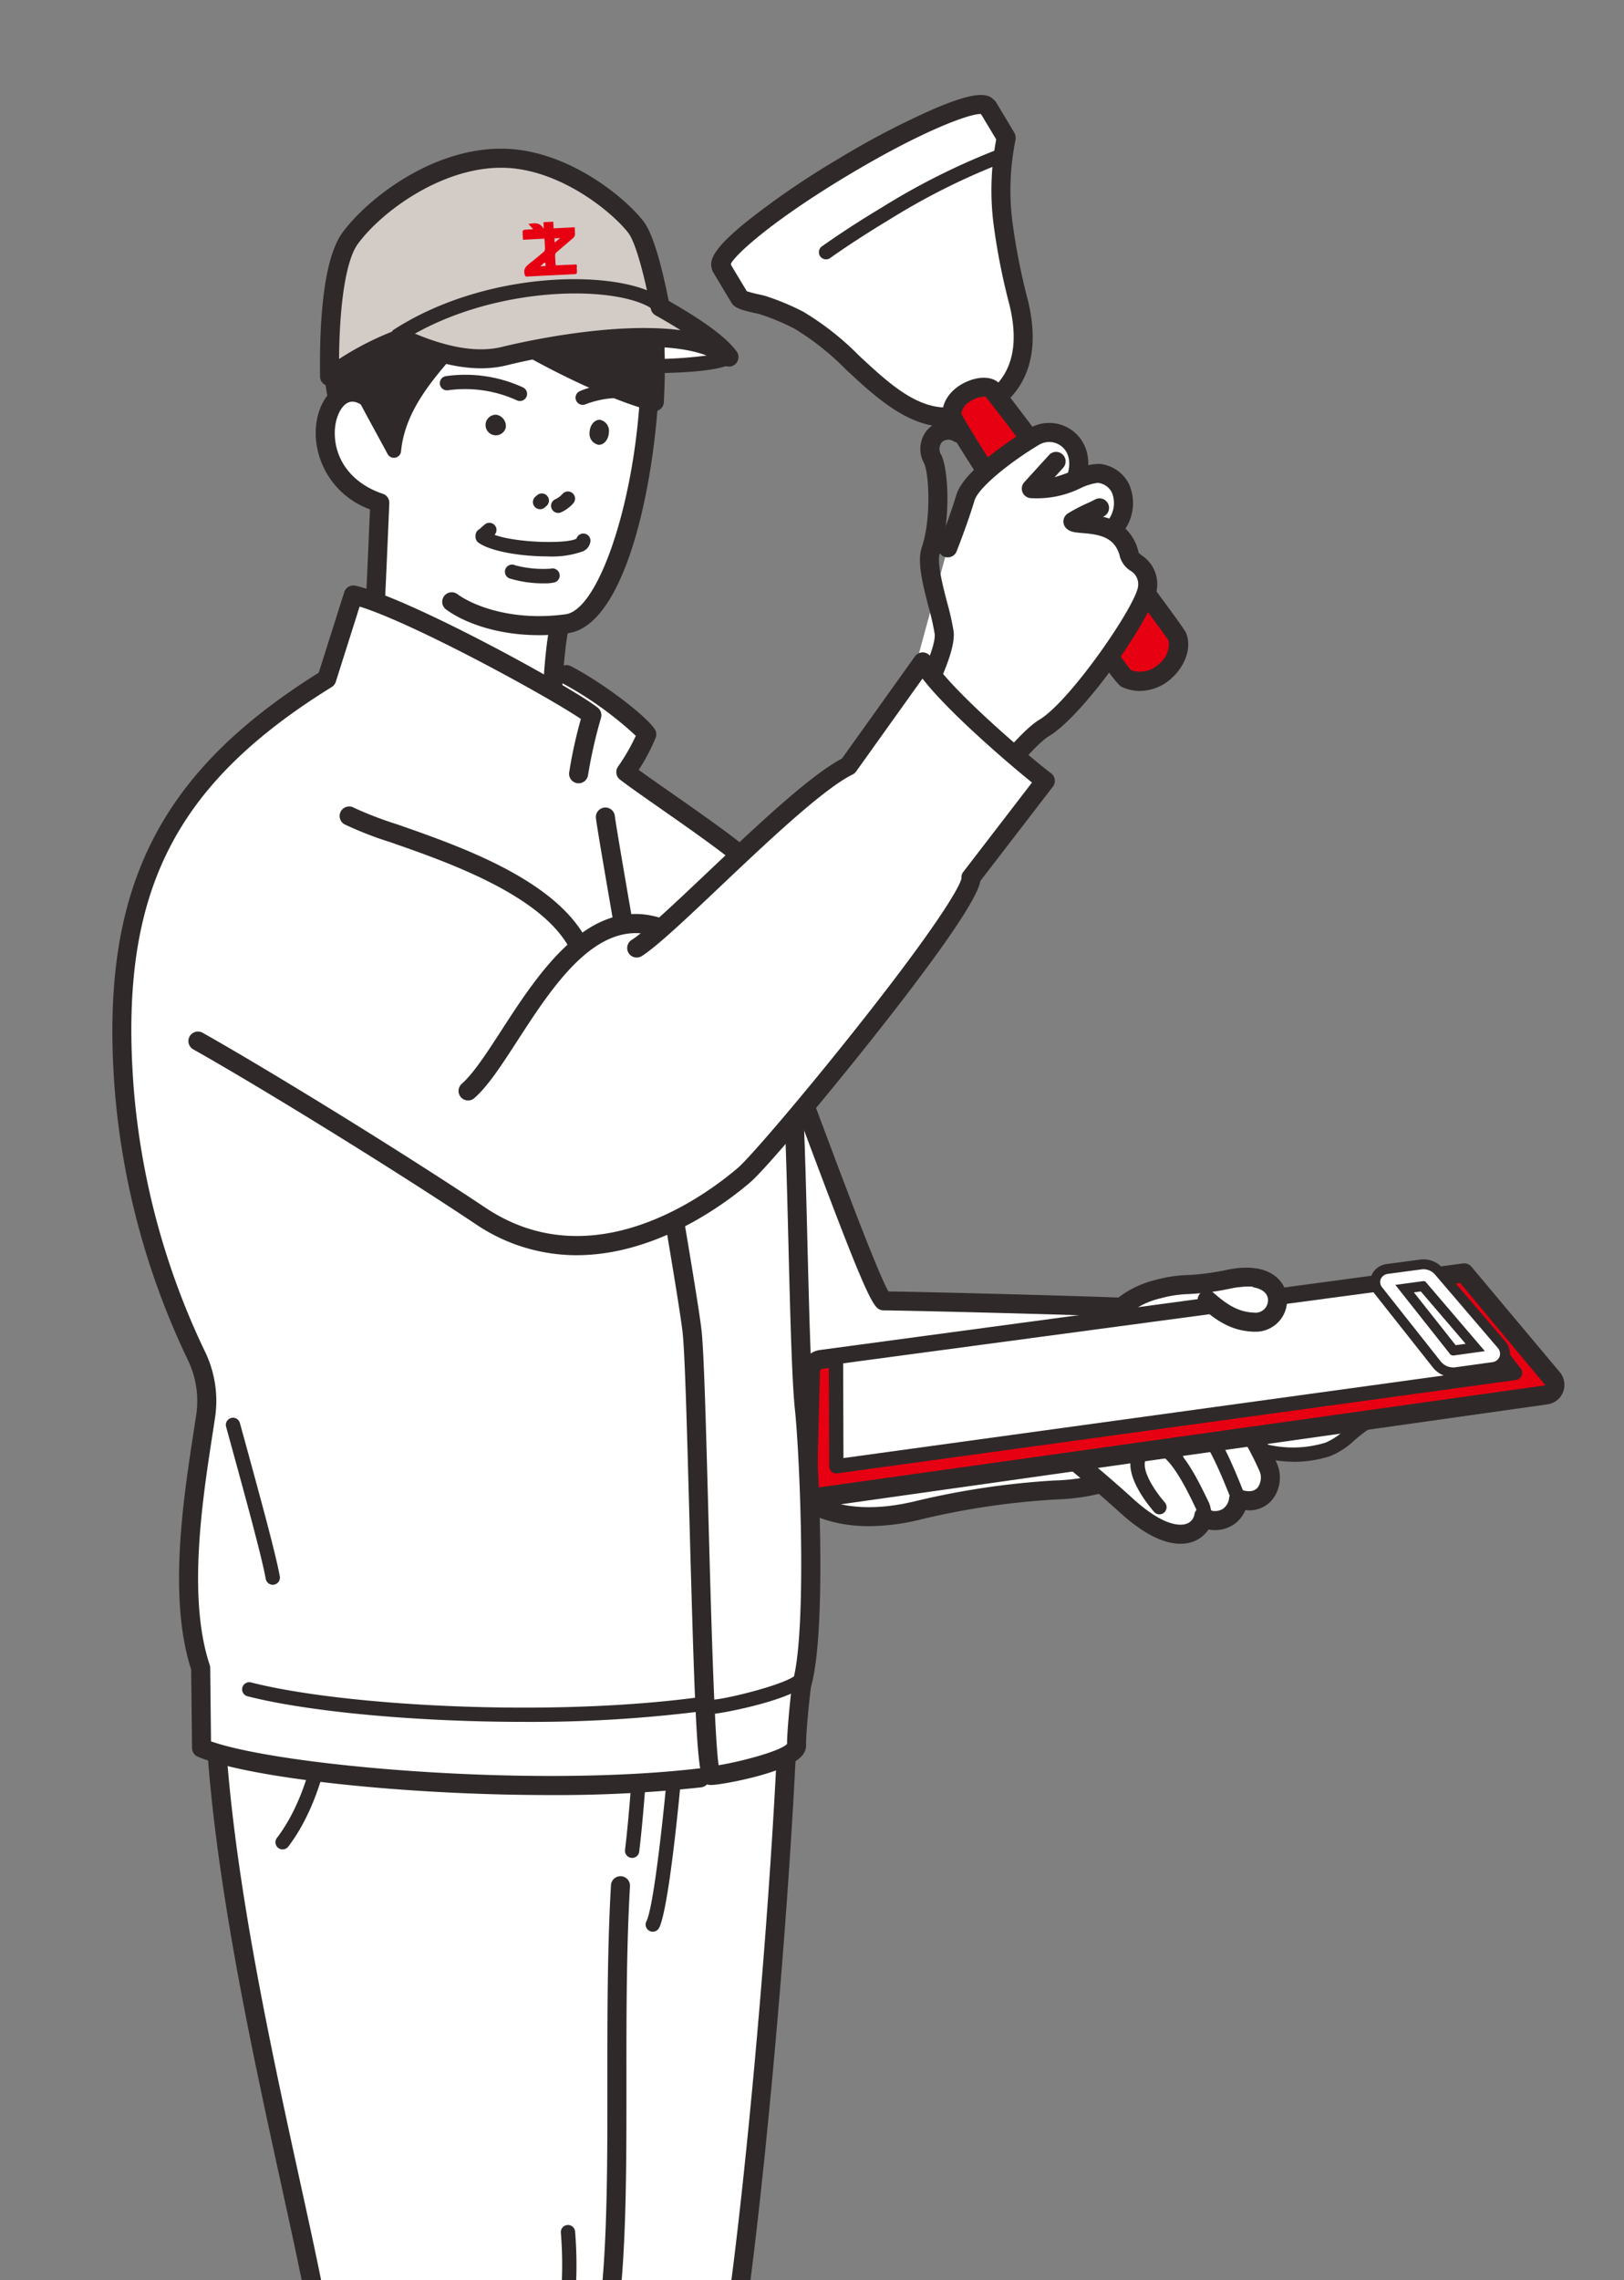 <svg xmlns="http://www.w3.org/2000/svg" xmlns:xlink="http://www.w3.org/1999/xlink" width="218" height="306" viewBox="0 0 218 306">
  <rect x="0" y="0" width="218" height="306" fill="#808080" stroke="none"/>
  <defs>
    <clipPath id="clip-path">
      <rect id="長方形_21076" data-name="長方形 21076" width="218" height="306" transform="translate(536 4560)" fill="#fff" stroke="#707070" stroke-width="1"/>
    </clipPath>
    <clipPath id="clip-path-2">
      <rect id="長方形_21251" data-name="長方形 21251" width="194.916" height="449.346" fill="none"/>
    </clipPath>
  </defs>
  <g id="img_category01" transform="translate(-536 -4560)" clip-path="url(#clip-path)">
    <g id="グループ_87170" data-name="グループ 87170" transform="translate(551.084 4572.75)">
      <g id="グループ_87170-2" data-name="グループ 87170" clip-path="url(#clip-path-2)">
        <path id="パス_122225" data-name="パス 122225" d="M72.459,159.3c5.069,10.918,10.918,19.887,26.126,16.377s19.887-2.328,24.176-3.5c13.54-1.949,15.29-23.169,11.036-23.477-4.684-.444-36.622-1.21-39.522-1.21-1.561-1.111-11.95-30.505-14.03-35.185" transform="translate(9.252 14.34)" fill="#fff"/>
        <path id="パス_122226" data-name="パス 122226" d="M133.063,150.128c-.041,0-.081,0-.123-.006-4.716-.448-36.767-1.206-39.4-1.206a1.276,1.276,0,0,1-.741-.237c-1.074-.762-3.038-5.5-10.006-24.114-2.008-5.363-3.742-10-4.451-11.591a1.278,1.278,0,1,1,2.337-1.039c.741,1.667,2.487,6.332,4.508,11.734,2.87,7.665,7.561,20.2,9,22.7,5.275.072,34.486.783,39,1.21a1.279,1.279,0,0,1-.118,2.552m-38.657-3.421h0" transform="translate(9.989 14.195)" fill="#2f2a29"/>
        <path id="パス_122227" data-name="パス 122227" d="M75.109,31.667c-1.321,1.421-12.8,1.247-12.8,1.247l-2.312-5.929s13.652.818,15.117,4.682" transform="translate(7.66 3.446)" fill="#fff"/>
        <path id="パス_122228" data-name="パス 122228" d="M64.138,34c-.653,0-1.244-.006-1.74-.014a.959.959,0,0,1-.878-.61l-2.312-5.929a.959.959,0,0,1,.118-.913.919.919,0,0,1,.832-.392c2.383.142,14.353,1.069,15.956,5.3a.955.955,0,0,1-.193.991C74.668,33.777,68.2,34,64.138,34m-1.067-1.924A57.715,57.715,0,0,0,73.793,31.4c-1.851-1.671-7.6-2.811-12.246-3.234Z" transform="translate(7.552 3.337)" fill="#2f2a29"/>
        <path id="パス_122229" data-name="パス 122229" d="M29.328,48.282c-6.149-14.314-3.955-30.955,8.367-36.39C47.53,4.732,74.18,10.9,69.221,38.93S57.184,67.8,52.3,66.957c-9.25-1.591-16.056-2.582-22.969-18.674" transform="translate(3.322 1.169)" fill="#2f2a29"/>
        <path id="パス_122230" data-name="パス 122230" d="M54.344,68.2a12.307,12.307,0,0,1-2.088-.193l-.325-.055c-9.121-1.566-16.326-2.8-23.361-19.185-7.89-18.365-1.381-33.056,8.768-37.6,5.7-4.075,15.8-3.735,23.048.793,4.952,3.093,12.822,10.745,9.9,27.248-4.292,24.262-10.3,29-15.943,29M47.6,10.213a15.957,15.957,0,0,0-9.219,2.561,1.025,1.025,0,0,1-.178.1C28.844,17,22.9,30.723,30.331,48.011c6.625,15.423,13.043,16.525,21.924,18.051l.326.056c5.276.9,11.284-1.62,15.817-27.248,2.723-15.394-4.488-22.451-9.029-25.287A22.363,22.363,0,0,0,47.6,10.213" transform="translate(3.2 1.062)" fill="#2f2a29"/>
        <path id="パス_122231" data-name="パス 122231" d="M57.838,68.848c7.78-.854,12.3-26.9,10.934-41.816-2.452-18.37-36.415-11.75-37.2,11.87-6.154-5.345-11.615,9.768,1.132,13.725,0,0-1.129,17.231-.573,20.649,0,0,15.19,13.14,21.98,11.831,3.2-.616,1.584-16.024,3.722-16.259" transform="translate(3.188 2.103)" fill="#fff"/>
        <path id="パス_122232" data-name="パス 122232" d="M52.236,69.337c-5.667,0-10.115-1.72-12.453-3.45a1.278,1.278,0,1,1,1.52-2.056c1.99,1.473,7.293,3.7,14.536,2.7,5.4-.745,11.5-22.17,9.836-40.433a1.278,1.278,0,0,1,2.546-.232c1.317,14.41-2.758,41.919-12.034,43.2a28.855,28.855,0,0,1-3.951.274" transform="translate(5.013 3.154)" fill="#2f2a29"/>
        <path id="パス_122233" data-name="パス 122233" d="M49.731,36.818a.956.956,0,0,1-.429-.1,16.714,16.714,0,0,0-9.213-1.343.959.959,0,0,1-.3-1.895A18.547,18.547,0,0,1,50.161,35a.959.959,0,0,1-.43,1.817" transform="translate(4.977 4.25)" fill="#2f2a29"/>
        <path id="パス_122234" data-name="パス 122234" d="M56.095,37.2a.959.959,0,0,1-.39-1.835c2.911-1.3,7.478-1.24,9.019-.569a.959.959,0,0,1-.766,1.759,13.281,13.281,0,0,0-7.474.562.934.934,0,0,1-.389.083" transform="translate(7.04 4.383)" fill="#2f2a29"/>
        <path id="パス_122235" data-name="パス 122235" d="M47.128,39.82a1.381,1.381,0,1,1-1.235-1.766,1.541,1.541,0,0,1,1.235,1.766" transform="translate(5.674 4.859)" fill="#2f2a29"/>
        <path id="パス_122236" data-name="パス 122236" d="M38.562,18.723C31.339,21.085,56.023,36.184,68,39.177c1-19.956-3.491-28.935-29.434-20.454" transform="translate(4.758 1.983)" fill="#2f2a29"/>
        <path id="パス_122237" data-name="パス 122237" d="M68.142,40.6a1.311,1.311,0,0,1-.31-.037c-9.318-2.33-31.492-14.281-31.7-20.178a2.731,2.731,0,0,1,2.18-2.732C50.892,13.539,59,13.341,63.837,17.036c5.686,4.344,6.012,13.736,5.58,22.35A1.278,1.278,0,0,1,68.142,40.6M39.105,20.083h0a.981.981,0,0,0-.432.22c-.4,2.542,16.363,13.8,28.26,17.361.357-10.251-1.058-15.852-4.648-18.6-4.048-3.092-11.633-2.759-23.18,1.015" transform="translate(4.613 1.84)" fill="#2f2a29"/>
        <path id="パス_122238" data-name="パス 122238" d="M59.391,40.417c-.061.927-.687,1.64-1.4,1.593a1.527,1.527,0,0,1-1.178-1.763c.061-.926.687-1.64,1.4-1.592a1.524,1.524,0,0,1,1.177,1.761" transform="translate(7.254 4.935)" fill="#2f2a29"/>
        <path id="パス_122239" data-name="パス 122239" d="M53.179,50.063a.959.959,0,0,1-.441-1.811,3.078,3.078,0,0,0,1.031-.754.959.959,0,1,1,1.41,1.3,4.936,4.936,0,0,1-1.56,1.158.962.962,0,0,1-.44.107" transform="translate(6.668 6.025)" fill="#2f2a29"/>
        <path id="パス_122240" data-name="パス 122240" d="M51.022,49.534a.959.959,0,0,1-.626-1.687l.217-.185a.959.959,0,1,1,1.249,1.455l-.215.185a.955.955,0,0,1-.625.232" transform="translate(6.392 6.056)" fill="#2f2a29"/>
        <path id="パス_122241" data-name="パス 122241" d="M52.9,55.317c-3.446,0-7.585-.639-9.261-1.835a.959.959,0,1,1,1.113-1.562c2.2,1.57,10.739,1.822,12.03,1a.971.971,0,0,1,.979-.673.961.961,0,0,1,.894,1.021,1.672,1.672,0,0,1-1.105,1.4,12.467,12.467,0,0,1-4.651.65" transform="translate(5.52 6.607)" fill="#2f2a29"/>
        <path id="パス_122242" data-name="パス 122242" d="M31.822,72.521c-.028,0-.056,0-.085,0a1.279,1.279,0,0,1-1.192-1.36c.273-4.166.8-16.439.944-19.922a11.022,11.022,0,0,1-7.257-9.471c-.23-3.209,1.026-6.07,3.124-7.118.943-.47,2.867-.966,5.156,1.022A1.279,1.279,0,0,1,30.836,37.6c-.89-.771-1.676-.995-2.335-.665-.959.479-1.887,2.271-1.716,4.647.249,3.485,2.651,6.312,6.424,7.565a1.28,1.28,0,0,1,.875,1.268c-.007.159-.666,16.032-.987,20.912a1.278,1.278,0,0,1-1.274,1.2" transform="translate(3.091 4.37)" fill="#2f2a29"/>
        <path id="パス_122243" data-name="パス 122243" d="M69.059,35.5c-1.75-5.058-3.3-7.428-6.424-9.135-4.949-2.7-11.647-.285-16.059-1.052-1.82,5.747-11.549,11.359-12.462,20.8-1.772-3.33-4.964-8.936-5.156-9.989S27.33,17.284,39.657,15.75c7.071-8.641,31.592,2.2,29.4,19.746" transform="translate(3.679 1.624)" fill="#2f2a29"/>
        <path id="パス_122244" data-name="パス 122244" d="M34.22,47.177a.958.958,0,0,1-.846-.509c-.453-.849-1-1.848-1.562-2.88-2.191-4.015-3.533-6.515-3.691-7.387-.018-.1-1.2-10.433,3.494-16.818a11.288,11.288,0,0,1,7.659-4.622c3.274-3.632,9.676-4.118,16.459-1.21,8.092,3.468,15.679,11.607,14.385,21.974a.96.96,0,0,1-.851.836.947.947,0,0,1-1.007-.641c-1.724-4.986-3.177-7.077-5.978-8.608-2.837-1.548-6.37-1.261-9.789-.982a29.978,29.978,0,0,1-5.178.14c-.931,2.207-2.808,4.359-4.781,6.622-3.2,3.675-6.837,7.841-7.357,13.22a.958.958,0,0,1-.768.847.879.879,0,0,1-.187.019M47.339,13.8c-2.936,0-5.386.9-6.833,2.67a.96.96,0,0,1-.624.344,9.483,9.483,0,0,0-6.723,3.906c-3.872,5.27-3.363,14.178-3.152,15.34A72.728,72.728,0,0,0,33.5,42.869q.14.257.28.512c1.282-4.638,4.457-8.277,7.311-11.55,2.066-2.369,4.018-4.608,4.681-6.7a.957.957,0,0,1,1.078-.655,23.33,23.33,0,0,0,5.491-.055c3.525-.289,7.524-.615,10.864,1.211a11.494,11.494,0,0,1,4.9,4.984c-1.245-7.042-7.029-12.491-13.12-15.1A19.7,19.7,0,0,0,47.339,13.8" transform="translate(3.572 1.514)" fill="#2f2a29"/>
        <path id="パス_122245" data-name="パス 122245" d="M36.059,31.514c-3.88.978-10.2,5.3-10.2,5.3-.081-5.889.277-15.136,2.746-18.527C32.018,13.6,40.433,7.465,49.01,7.524s16.009,6.68,17.979,9.258S70.7,30.065,70.7,30.065c-2.849-.183-34.644,1.449-34.644,1.449" transform="translate(3.3 0.961)" fill="#d3cbc6"/>
        <path id="パス_122246" data-name="パス 122246" d="M25.967,37.884a.959.959,0,0,1-.959-.946c-.077-5.529.2-15.361,2.93-19.1C31.091,13.506,39.58,6.673,48.993,6.673h.131c8.632.06,16.35,6.518,18.735,9.636,2.059,2.691,3.716,12.591,3.9,13.71a.959.959,0,0,1-1.007,1.112c-2.2-.14-23.431.881-34.438,1.445-3.676.969-9.743,5.1-9.8,5.14a.964.964,0,0,1-.541.168M49,8.591c-8.245,0-16.362,6.051-19.509,10.371-1.636,2.246-2.56,8.1-2.575,16.2,2.148-1.363,6.158-3.744,9.018-4.465a.939.939,0,0,1,.186-.028c1.2-.061,27.154-1.39,33.553-1.46-.62-3.464-2-9.988-3.336-11.731-2.112-2.759-9.38-8.829-17.224-8.883H49" transform="translate(3.192 0.852)" fill="#2f2a29"/>
        <path id="パス_122247" data-name="パス 122247" d="M33.982,29.367c4.284,2.04,9.563,3.893,14.306,2.7,5.322-1.343,23.662-5.124,30.142.14-2.113-2.991-8.793-6.6-10.357-7.557-5.934-3.151-22.4-2.785-34.091,4.72" transform="translate(4.339 2.908)" fill="#d3cbc6"/>
        <path id="パス_122248" data-name="パス 122248" d="M45.2,33.513c-4.275,0-8.487-1.724-11.525-3.17a.96.96,0,0,1-.1-1.673c12.168-7.809,28.891-8.034,35.059-4.76.256.154.554.327.92.54,2.538,1.477,7.822,4.552,9.77,7.31a.959.959,0,0,1-1.388,1.3c-5.449-4.425-20.983-2.054-29.3.046a14.006,14.006,0,0,1-3.428.409m-9.058-4.158c4.852,2.083,8.8,2.7,12.017,1.888,1.931-.486,16.124-3.918,25.42-2.029-1.865-1.284-3.835-2.431-4.995-3.107-.38-.221-.69-.4-.9-.532-5.333-2.829-20.261-2.64-31.538,3.78" transform="translate(4.231 2.799)" fill="#2f2a29"/>
        <path id="パス_122249" data-name="パス 122249" d="M26,38.239a1.28,1.28,0,0,1-1.279-1.262c-.094-6.8.35-15.669,2.992-19.3C30.906,13.3,39.5,6.389,49.03,6.389h.133c8.75.06,16.569,6.6,18.986,9.761,1.122,1.465,2.255,5.051,3.373,10.658,3.454,1.984,7.451,4.487,9.127,6.8a1.279,1.279,0,0,1-1.83,1.751c-5.357-4.246-20.775-1.933-29.042.1-3.887.956-8.53.212-14.185-2.279a50.188,50.188,0,0,0-8.868,4.829,1.278,1.278,0,0,1-.721.223M49.034,8.947c-8.132,0-16.143,5.974-19.251,10.241-1.536,2.108-2.448,7.791-2.509,15.428A39.838,39.838,0,0,1,35.283,30.6a1.271,1.271,0,0,1,.9.056c5.32,2.408,9.565,3.17,12.979,2.329,1.831-.45,14.643-3.473,23.971-2.233-1.355-.851-2.621-1.571-3.389-2.007a1.279,1.279,0,0,1-.624-.868c-1.016-5.236-2.14-9.037-3.006-10.168C64.037,14.983,56.873,9,49.145,8.947h-.112" transform="translate(3.156 0.816)" fill="#2f2a29"/>
        <path id="パス_122250" data-name="パス 122250" d="M43.543,351.651C42.085,355.127,40.957,364.4,41,368.9a17.278,17.278,0,0,0,2.912,9.651l6.024.531-.567-3.439c1.572,3.866,20.129,11.458,29.424,4.945a2.512,2.512,0,0,0,.959-1.825,52.161,52.161,0,0,0,.345-5.6c-2.364-6.618-9.506-6.723-12.778-7.956-3.367-1.269-8.763-6.316-8.738-10.4s-13.727-6.286-15.037-3.165" transform="translate(5.235 44.713)" fill="#2f2a29"/>
        <path id="パス_122251" data-name="パス 122251" d="M69.511,384.2a35.463,35.463,0,0,1-9.648-1.483,32.057,32.057,0,0,1-8.935-4.062l.063.383a.956.956,0,0,1-.244.807.931.931,0,0,1-.787.3l-6.023-.531a.966.966,0,0,1-.678-.373,18.129,18.129,0,0,1-3.109-10.225c-.042-4.381,1.063-13.926,2.617-17.629,1.083-2.582,6.461-2.229,9.468-1.614,1.745.357,7.433,1.783,7.412,5.156-.023,3.481,4.97,8.307,8.117,9.493a22.178,22.178,0,0,0,2.412.671c3.542.859,8.9,2.158,10.931,7.859a.957.957,0,0,1,.056.323,52.645,52.645,0,0,1-.353,5.714,3.429,3.429,0,0,1-1.36,2.492,17.189,17.189,0,0,1-9.941,2.715m-20.033-9.4a.96.96,0,0,1,.889.6c.488,1.2,4.249,3.778,10.039,5.484,3.507,1.034,12.278,3.01,17.946-.962a1.578,1.578,0,0,0,.557-1.158,51.1,51.1,0,0,0,.336-5.311c-1.726-4.594-6.043-5.641-9.519-6.484a23.684,23.684,0,0,1-2.637-.741c-3.788-1.428-9.387-6.8-9.36-11.3.008-1.174-2.519-2.577-5.877-3.265-4-.817-7-.264-7.315.477-1.419,3.382-2.508,12.627-2.467,16.869a16.922,16.922,0,0,0,2.489,8.745l4.339.383-.365-2.22a.959.959,0,0,1,.686-1.079.947.947,0,0,1,.26-.036" transform="translate(5.126 44.605)" fill="#2f2a29"/>
        <path id="パス_122252" data-name="パス 122252" d="M67.025,377.033c-4.018,0-8.223-.951-10.763-3.008a1.278,1.278,0,1,1,1.609-1.987c3.6,2.912,12.044,3.121,15.966,1.159a1.278,1.278,0,1,1,1.143,2.287,18.634,18.634,0,0,1-7.956,1.548" transform="translate(7.123 47.468)" fill="#fff"/>
        <path id="パス_122253" data-name="パス 122253" d="M86.547,183.343c-.386,29.706-5.962,89.5-9.053,101.326-3.471,13.276-15.356,66.973-14.714,97.859-9.07,8.241-22.316,3.43-27.889-7.087l13.094-191.15Z" transform="translate(4.455 23.41)" fill="#fff"/>
        <path id="パス_122254" data-name="パス 122254" d="M52,388.088c-6.923,0-13.8-3.523-17.8-7.027a1.279,1.279,0,0,1,1.684-1.925c4.748,4.154,17.159,10.21,25.757,2.967-.5-31.9,11.7-85.879,14.766-97.613C79.408,273,85.02,213.7,85.413,183.472a1.279,1.279,0,0,1,1.279-1.262h.017A1.278,1.278,0,0,1,87.97,183.5c-.395,30.366-6.06,90.027-9.095,101.633-3.07,11.739-15.328,65.988-14.672,97.51a1.281,1.281,0,0,1-.418.973A17.063,17.063,0,0,1,52,388.088" transform="translate(4.31 23.266)" fill="#2f2a29"/>
        <path id="パス_122255" data-name="パス 122255" d="M42.891,357.878c-.132,5.069.815,16.179,1.793,18.62,2.77,6.917,12.09,4.227,17.512,10.248,1.351,1.5.748,8.719-1.048,11.111-3.2,4.266-13.315,6.511-22.055,3.977-5.646-1.637-13.347-4.949-16.5-8.909a11.29,11.29,0,0,1-4.41-2.618c-4.179-10.017,1.8-24.065,2.1-28.11s17.78-8.129,22.615-4.32" transform="translate(2.133 45.502)" fill="#2f2a29"/>
        <path id="パス_122256" data-name="パス 122256" d="M46.9,403.951a28.881,28.881,0,0,1-7.969-1.088c-5.655-1.64-13.362-4.956-16.774-8.975a12.654,12.654,0,0,1-4.537-2.784.934.934,0,0,1-.218-.32c-3.255-7.8-.588-17.938,1.006-24a33.364,33.364,0,0,0,1.018-4.55c.111-1.5,1.589-2.888,4.4-4.126,5.458-2.408,15.874-3.945,19.767-.877a.959.959,0,0,1,.366.778c-.131,4.97.812,15.962,1.724,18.24,1.315,3.283,4.369,4.128,7.9,5.108,3.161.874,6.74,1.866,9.431,4.854,1.811,2.012.9,9.805-.993,12.328-2.553,3.4-8.684,5.411-15.122,5.411M19.1,389.853A9.893,9.893,0,0,0,22.9,392.1a.963.963,0,0,1,.547.339c3.014,3.782,10.512,6.988,16.02,8.585,8.6,2.49,18.192.138,21.022-3.631,1.677-2.236,2.005-8.89,1.1-9.894-2.316-2.572-5.469-3.445-8.517-4.29-3.689-1.022-7.506-2.078-9.173-6.244-1.06-2.647-1.925-13.4-1.871-18.482-3.3-1.984-12.1-.969-17.433,1.384-2.343,1.034-3.221,2-3.257,2.511a32.992,32.992,0,0,1-1.079,4.9c-1.615,6.147-4.05,15.408-1.167,22.581" transform="translate(2.025 45.395)" fill="#2f2a29"/>
        <path id="パス_122257" data-name="パス 122257" d="M43.637,394.494c-6.15,0-12.044-1.571-14.146-3.923a1.278,1.278,0,1,1,1.906-1.7c2.75,3.076,17.739,4.936,24.426-.043a1.278,1.278,0,0,1,1.527,2.05c-3.437,2.56-8.662,3.62-13.713,3.62" transform="translate(3.724 49.598)" fill="#fff"/>
        <path id="パス_122258" data-name="パス 122258" d="M66.661,217.107c-1.437,24.985,1.387,54.405-4.063,68.134C57.383,298.377,46.432,376.6,47.3,393.918c.342,11.311-22.632,12.851-30.515-.036,1.9-15.719,1.407-53.24,5.6-82.913,1.94-13.7,4.161-25.638,4.455-28.656.935-9.552-17.189-67.271-14.44-100.481l53.337,1.492Z" transform="translate(1.547 23.217)" fill="#fff"/>
        <path id="パス_122259" data-name="パス 122259" d="M34.579,404.421c-6.994,0-14.695-3.109-18.744-9.726a1.278,1.278,0,0,1-.178-.821c.741-6.14,1.119-15.717,1.556-26.806.668-16.966,1.5-38.083,4.053-56.133,1.083-7.649,2.263-14.817,3.126-20.05.695-4.213,1.2-7.255,1.323-8.55.311-3.187-1.765-12.68-4.392-24.7-5-22.849-11.84-54.142-10.049-75.767a1.265,1.265,0,0,1,1.379-1.168,1.278,1.278,0,0,1,1.168,1.38c-1.758,21.241,5.037,52.318,10,75.009,2.781,12.716,4.79,21.9,4.44,25.492-.135,1.378-.643,4.457-1.344,8.717-.862,5.221-2.039,12.372-3.118,19.992-2.535,17.922-3.364,38.967-4.03,55.877-.429,10.878-.8,20.309-1.518,26.558,4.675,7.172,14.779,9.442,21.613,7.407,1.941-.578,6.441-2.422,6.3-7.032-.876-17.515,10.2-96.108,15.391-109.188,3.5-8.832,3.5-24.664,3.491-41.424,0-8.741-.009-17.778.483-26.311a1.278,1.278,0,0,1,2.552.147c-.486,8.46-.482,17.46-.478,26.162.008,17.013.015,33.083-3.672,42.371C58.8,298.793,47.851,376.615,48.72,394c.134,4.454-2.9,8.029-8.128,9.585a21.179,21.179,0,0,1-6.013.837" transform="translate(1.402 23.072)" fill="#2f2a29"/>
        <path id="パス_122260" data-name="パス 122260" d="M41.348,355.562a.956.956,0,0,1-.952-1.084c.312-2.381.67-5.166,1.066-8.252,2.363-18.4,6.316-49.2,10.174-66.955.372-1.713.811-3.291,1.236-4.816a53.007,53.007,0,0,0,2.172-19.966.959.959,0,0,1,1.915-.106,54.669,54.669,0,0,1-2.24,20.586c-.417,1.5-.848,3.049-1.209,4.709-3.841,17.672-7.788,48.421-10.146,66.792-.4,3.09-.754,5.876-1.067,8.258a.96.96,0,0,1-.95.834" transform="translate(5.157 32.366)" fill="#2f2a29"/>
        <path id="パス_122261" data-name="パス 122261" d="M134.252,161.954c2.456-.286,5.77,2.053,11.747.222,2.162-.663,4.089-3.679,8.645-5.541,3.9-1.6-1.168-4.91-4.873-2.181s-10.724,3.119-12.479,2.34" transform="translate(17.142 19.589)" fill="#fff"/>
        <path id="パス_122262" data-name="パス 122262" d="M141.585,163.951a20.313,20.313,0,0,1-4.567-.6,8.7,8.7,0,0,0-2.545-.334.959.959,0,0,1-.222-1.9,9.823,9.823,0,0,1,3.179.365,14.932,14.932,0,0,0,8.4-.108,9.031,9.031,0,0,0,2.6-1.738,22.382,22.382,0,0,1,5.965-3.774c.714-.292.81-.545.811-.548-.012-.061-.212-.336-.757-.563a4.184,4.184,0,0,0-4,.59c-3.9,2.872-11.3,3.392-13.436,2.445a.959.959,0,0,1,.779-1.754c1.449.645,8.122.267,11.52-2.235a6,6,0,0,1,6.281-.62,2.485,2.485,0,0,1,1.521,2.246c-.034.651-.409,1.564-2,2.214a20.712,20.712,0,0,0-5.476,3.483,10.281,10.281,0,0,1-3.25,2.087,16.211,16.211,0,0,1-4.805.749" transform="translate(17.034 19.479)" fill="#2f2a29"/>
        <path id="パス_122263" data-name="パス 122263" d="M116.981,149.6a12,12,0,0,1,8.415-7.3c3.309-.945,4.434-.268,9.538-1.343,8.423-1.774,7.758,5.983,3.326,5.762" transform="translate(14.937 17.965)" fill="#fff"/>
        <path id="パス_122264" data-name="パス 122264" d="M117.125,151.025a1.251,1.251,0,0,1-.474-.092,1.277,1.277,0,0,1-.713-1.661,13.327,13.327,0,0,1,9.25-8.056,18.046,18.046,0,0,1,4.344-.668,32.55,32.55,0,0,0,5.283-.7c4.518-.952,6.493.633,7.267,1.662a4.12,4.12,0,0,1,.318,4.4,4.2,4.2,0,0,1-4.062,2.232,1.279,1.279,0,0,1,.129-2.554,1.681,1.681,0,0,0,1.675-.876,1.544,1.544,0,0,0-.1-1.66c-.686-.912-2.44-1.173-4.7-.7a35.176,35.176,0,0,1-5.649.747,15.739,15.739,0,0,0-3.8.575,10.749,10.749,0,0,0-7.579,6.546,1.279,1.279,0,0,1-1.187.8" transform="translate(14.792 17.82)" fill="#2f2a29"/>
        <path id="パス_122265" data-name="パス 122265" d="M140.686,164.57c-1.193-2.731-5.1-10.685-7.979-8.367a2.734,2.734,0,0,0-.7,2.563l-3-4.539-15.36,8.524c2.66,2.217,5.541,4.655,7.98,6.871,6.666,6.059,10,3.675,10.372,1.4l.135.378c2.854.857,4.327-.951,4.529-2.658l.036,0c3.76,1.131,4.776-2.368,3.989-4.166" transform="translate(14.511 19.693)" fill="#fff"/>
        <path id="パス_122266" data-name="パス 122266" d="M128.976,173.681c-1.775,0-4.364-.872-7.888-4.075-2.567-2.335-5.6-4.884-7.948-6.845a.959.959,0,1,1,1.228-1.473c2.367,1.972,5.416,4.54,8.01,6.9,4.093,3.721,6.848,4.068,8.058,3.148a1.747,1.747,0,0,0,.635-2.01l-.339-.7c-.85-1.756-3.108-6.419-5.008-6.773a1.219,1.219,0,0,0-1.12.426c-1.244,1.16.456,4.071,2.29,6.21a.959.959,0,0,1-1.456,1.248c-1.556-1.814-4.877-6.308-2.144-8.861a3.118,3.118,0,0,1,2.781-.909c2.632.491,4.674,4.3,6.382,7.823l.329.673a3.666,3.666,0,0,1-1.191,4.4,4.267,4.267,0,0,1-2.62.818" transform="translate(14.402 20.42)" fill="#2f2a29"/>
        <path id="パス_122267" data-name="パス 122267" d="M135.142,169.192a.959.959,0,0,1-.88-.575c-.145-.333-.325-.777-.537-1.3-.908-2.242-3.321-8.2-5.179-8.543-.106-.021-.389-.073-.841.408-.637.681-.634,1.853.01,3.482a.959.959,0,1,1-1.784.7c-1.171-2.965-.443-4.626.374-5.5a2.754,2.754,0,0,1,2.591-.983c2.668.5,4.726,5.069,6.607,9.709.2.5.377.93.516,1.251a.959.959,0,0,1-.878,1.343" transform="translate(16.002 20.027)" fill="#2f2a29"/>
        <path id="パス_122268" data-name="パス 122268" d="M136.1,169.848a5.7,5.7,0,0,1-1.649-.262.959.959,0,0,1,.551-1.837,2.223,2.223,0,0,0,2.459-.378,2.548,2.548,0,0,0,.377-2.485c-1.65-3.773-4.072-7.766-5.765-8.181a.771.771,0,0,0-.735.177c-.124.1-.5.4-.348,1.705a.959.959,0,1,1-1.9.221,3.579,3.579,0,0,1,1.051-3.42,2.677,2.677,0,0,1,2.394-.546c3.042.747,5.954,6.736,7.065,9.275a4.447,4.447,0,0,1-.7,4.528,3.627,3.627,0,0,1-2.8,1.2" transform="translate(16.477 19.76)" fill="#2f2a29"/>
        <path id="パス_122269" data-name="パス 122269" d="M129.007,174.882c-1.866,0-4.524-.92-8.1-4.169-2.562-2.33-5.588-4.877-7.938-6.835a1.278,1.278,0,0,1,.2-2.1l15.36-8.524a1.277,1.277,0,0,1,1.687.413l1.4,2.113a3.078,3.078,0,0,1,.436-.429,3,3,0,0,1,2.67-.607c3.067.752,5.879,6.249,7.281,9.458a4.778,4.778,0,0,1-.752,4.866,4,4,0,0,1-3.522,1.289,4.385,4.385,0,0,1-1.631,1.984,4.566,4.566,0,0,1-3.322.626,4.2,4.2,0,0,1-2.128,1.649,4.972,4.972,0,0,1-1.641.266M116.04,163.11c2.093,1.757,4.489,3.8,6.59,5.711,4.218,3.834,6.423,3.64,7.178,3.38a1.594,1.594,0,0,0,1.072-1.245,1.279,1.279,0,0,1,2.32-.51,2.068,2.068,0,0,0,1.5-.242,2.032,2.032,0,0,0,.841-1.469,1.279,1.279,0,0,1,1.15-1.123,1.509,1.509,0,0,1,.522.045c.986.3,1.7.2,2.128-.283a2.231,2.231,0,0,0,.323-2.146c-1.883-4.308-4.216-7.672-5.548-8a.454.454,0,0,0-.458.116c-.3.24-.291.9-.23,1.42a1.279,1.279,0,0,1-2.338.851l-2.349-3.551Z" transform="translate(14.366 19.548)" fill="#2f2a29"/>
        <path id="パス_122270" data-name="パス 122270" d="M181.927,156.549,84.268,170.361a1.349,1.349,0,0,1-1.521-1.388l.4-15.546a1.679,1.679,0,0,1,1.44-1.634l86.307-11.62,11.855,14.148a1.363,1.363,0,0,1-.823,2.228" transform="translate(10.566 17.898)" fill="#e60012"/>
        <path id="パス_122271" data-name="パス 122271" d="M84.229,171.8a2.592,2.592,0,0,1-1.729-.662,2.651,2.651,0,0,1-.886-2.051l.4-15.547a2.946,2.946,0,0,1,2.549-2.868l86.306-11.62a1.282,1.282,0,0,1,1.151.447l11.855,14.147a2.664,2.664,0,0,1,.443,2.662,2.616,2.616,0,0,1-2.067,1.654l-97.66,13.812a2.622,2.622,0,0,1-.363.026m86.282-30.118L84.9,153.2a.4.4,0,0,0-.333.4l-.4,15.546,97.723-13.723c.012,0,.025,0,.038-.038Zm11.562,15.014h0Z" transform="translate(10.421 17.753)" fill="#2f2a29"/>
        <path id="パス_122272" data-name="パス 122272" d="M177.294,153.548,86.186,166.082l-.051-14.652,81.146-10.879Z" transform="translate(10.998 17.946)" fill="#fff"/>
        <path id="パス_122273" data-name="パス 122273" d="M86.294,167.15a.959.959,0,0,1-.96-.956l-.05-14.652a.959.959,0,0,1,.832-.953l81.146-10.88a.952.952,0,0,1,.886.365l10.013,13a.959.959,0,0,1-.629,1.536L86.425,167.141a1.033,1.033,0,0,1-.131.009m.912-14.773.043,12.714,88.385-12.159-8.666-11.249Z" transform="translate(10.89 17.838)" fill="#2f2a29"/>
        <path id="パス_122274" data-name="パス 122274" d="M92.474,172.554c-11.619,0-16.78-8.737-21.029-17.891a1.278,1.278,0,1,1,2.319-1.077c4.9,10.557,10.139,19.029,24.679,15.67a106.535,106.535,0,0,1,18.89-2.834,26.85,26.85,0,0,0,5.237-.651,1.278,1.278,0,0,1,.673,2.466,28.976,28.976,0,0,1-5.742.736,102.941,102.941,0,0,0-18.483,2.774,29.182,29.182,0,0,1-6.544.805" transform="translate(9.107 19.516)" fill="#2f2a29"/>
        <path id="パス_122275" data-name="パス 122275" d="M136.876,141.8c4.364.89,3.3,4.938-.336,4.776-2.172-.1-3.374-1.04-6.1-2.6,1.323-2.225,5.6-2.192,6.44-2.176" transform="translate(16.655 18.106)" fill="#fff"/>
        <path id="パス_122276" data-name="パス 122276" d="M136.878,148.133c-.078,0-.156,0-.235,0-2.5-.113-4.472-1.041-7.027-3.311a1.279,1.279,0,1,1,1.7-1.913c2.093,1.861,3.568,2.584,5.442,2.668a1.677,1.677,0,0,0,1.863-1.46c.116-.94-.558-1.653-1.8-1.907a1.279,1.279,0,0,1,.511-2.506c2.975.607,4.068,2.81,3.831,4.725a4.21,4.21,0,0,1-4.281,3.708" transform="translate(16.495 17.834)" fill="#2f2a29"/>
        <path id="パス_122277" data-name="パス 122277" d="M52,58.4a15.283,15.283,0,0,1-4.683-.671.959.959,0,1,1,.785-1.749,14.81,14.81,0,0,0,4.742.453.965.965,0,0,1,1.192.647.95.95,0,0,1-.629,1.186A5.408,5.408,0,0,1,52,58.4" transform="translate(5.97 7.137)" fill="#2f2a29"/>
        <path id="パス_122278" data-name="パス 122278" d="M61.981,213.606a.986.986,0,0,1-.115-.007.959.959,0,0,1-.838-1.067c1.246-10.416,1.977-29.185,2.015-31.6a.958.958,0,0,1,.959-.944h.015a.958.958,0,0,1,.944.973c-.037,2.434-.772,21.313-2.029,31.8a.957.957,0,0,1-.951.846" transform="translate(7.792 22.982)" fill="#2f2a29"/>
        <path id="パス_122279" data-name="パス 122279" d="M64.436,223.042a.947.947,0,0,1-.436-.106.957.957,0,0,1-.416-1.29c1.446-2.825,3.879-29.385,4-37.044a.957.957,0,0,1,.957-.944h.016a.959.959,0,0,1,.944.973c-.1,6.292-2.422,34.4-4.211,37.889a.957.957,0,0,1-.854.522" transform="translate(8.105 23.451)" fill="#2f2a29"/>
        <path id="パス_122280" data-name="パス 122280" d="M20.372,211.342a.959.959,0,0,1-.761-1.542c3.56-4.663,5.76-12.162,5.883-20.06a.959.959,0,1,1,1.917.03c-.13,8.293-2.475,16.216-6.277,21.195a.956.956,0,0,1-.762.377" transform="translate(2.479 24.106)" fill="#2f2a29"/>
        <path id="パス_122281" data-name="パス 122281" d="M52.42,68.205c5.706,2.445,12.359,8.1,12.623,8.891a26.969,26.969,0,0,1-2.816,5.067c3.679,2.827,16.781,12,18.9,14.646s1.724,19.8,3.364,26.589c1.851,7.667.916,36.751,1.708,44.155.625,5.829,1.752,29.959-.363,37.1a76.4,76.4,0,0,0-.674,8.023c.265,2.116-10.067,4.14-11.388,4.14s-1.852-52.434-2.644-59.572-11.1-64.778-11.633-69.009C53.7,84.718,52.42,68.205,52.42,68.205" transform="translate(6.693 8.709)" fill="#fff"/>
        <path id="パス_122282" data-name="パス 122282" d="M52.622,82.9a1.279,1.279,0,0,1-1.253-1.028c-.616-3.081-.027-15.379.9-18.8a1.278,1.278,0,1,1,2.467.67c-.8,2.958-1.389,14.985-.86,17.629A1.279,1.279,0,0,1,52.622,82.9" transform="translate(6.527 7.933)" fill="#2f2a29"/>
        <path id="パス_122283" data-name="パス 122283" d="M11.67,203.494l.121,10.737c8.79,3.7,39.923,7.411,66.886,4.024,4.333-.545,2.065-45.1,1.866-52.237-.435-15.659-13.749-73.833-14.938-77.2-.336-.951-1.224-4.1-3.207-5.287a65.573,65.573,0,0,1,1.785-7.9C60.614,72.853,39.1,61.086,32.159,59.5L28.59,70.769C3.322,88.44,1.327,99.915,1.439,124.7c.065,14.362,6.383,26.716,10.477,37.546a13.66,13.66,0,0,1,.6,7.444c-1.427,7.332-4.088,24.1-.85,33.808" transform="translate(0.183 7.597)" fill="#fff"/>
        <path id="パス_122284" data-name="パス 122284" d="M19.808,179.836a.958.958,0,0,1-.942-.787c-.562-3.08-2.665-10.741-5.328-20.442a.959.959,0,0,1,1.849-.507c2.676,9.745,4.789,17.443,5.364,20.605a.958.958,0,0,1-.771,1.115.9.9,0,0,1-.173.016" transform="translate(1.724 20.097)" fill="#2f2a29"/>
        <path id="パス_122285" data-name="パス 122285" d="M53.336,194.213c-14.72,0-29.154-1.389-37.139-3.429a.959.959,0,1,1,.475-1.857c12.275,3.133,40.046,4.707,60.273,1.954a.959.959,0,0,1,.258,1.9,181.763,181.763,0,0,1-23.866,1.431" transform="translate(1.976 24.12)" fill="#2f2a29"/>
        <path id="パス_122286" data-name="パス 122286" d="M73.706,218.136c-1.843,0-2.034,0-3.024-36.56-.3-10.969-.577-21.33-.891-24.151-.468-4.211-4.343-26.523-7.455-44.45-2.211-12.738-3.959-22.8-4.176-24.54a1.279,1.279,0,1,1,2.537-.318c.21,1.681,2.04,12.218,4.158,24.42,3.119,17.962,7,40.316,7.478,44.606.325,2.926.594,12.86.906,24.363.345,12.779.809,29.9,1.384,33.978,2.491-.379,8.223-1.818,9.191-2.855-.021-1.181.3-5.05.688-8.1a1.414,1.414,0,0,1,.043-.2c1.975-6.663.991-30.308.318-36.6-.4-3.775-.629-12.716-.867-22.18-.223-8.913-.456-18.13-.842-21.982-2.079-20.654-3.6-26.343-4.506-27.478-1.325-1.655-7.385-5.889-11.809-8.98-2.282-1.593-4.254-2.97-5.451-3.892a1.279,1.279,0,0,1-.256-1.765,26.7,26.7,0,0,0,2.377-4.116,47.887,47.887,0,0,0-9.9-7.078,1.278,1.278,0,0,1,1.182-2.267c4.864,2.534,10.949,7.374,11.4,8.742a1.276,1.276,0,0,1-.026.88A26.673,26.673,0,0,1,63.9,81.91c1.145.836,2.682,1.908,4.4,3.106,6.111,4.269,10.9,7.678,12.34,9.478,1.726,2.158,3.239,10.777,5.054,28.819.4,3.949.63,13.214.855,22.176.227,9,.46,18.3.854,21.972.582,5.431,1.828,29.791-.379,37.494-.462,3.673-.687,7.146-.659,7.638a2.1,2.1,0,0,1-.584,1.663c-2.083,2.359-10.959,3.879-12.076,3.879" transform="translate(6.757 8.663)" fill="#2f2a29"/>
        <path id="パス_122287" data-name="パス 122287" d="M71.461,193.4a.959.959,0,1,1,0-1.918c1.661,0,10.582-2.183,11.44-3.5a.959.959,0,0,1,1.91-.122,1.753,1.753,0,0,1-.493,1.407c-2.021,2.29-11.824,4.13-12.858,4.13m11.448-5.3h0Z" transform="translate(9.002 23.88)" fill="#2f2a29"/>
        <path id="パス_122288" data-name="パス 122288" d="M58.643,220.7c-19.486,0-40.345-2.27-47.167-5.142a1.278,1.278,0,0,1-.783-1.164l-.117-10.539c-3.11-9.592-1.041-23.007.332-31.9.123-.8.24-1.561.346-2.27a12.6,12.6,0,0,0-1.132-7.394A102.993,102.993,0,0,1,.321,126.1C-1.739,99.437,5.941,83.689,27.7,70.078l3.427-10.82a1.284,1.284,0,0,1,1.5-.86c7.23,1.652,28.77,13.448,32.524,16.367a1.281,1.281,0,0,1,.442,1.369,64.492,64.492,0,0,0-1.743,7.7,1.279,1.279,0,0,1-2.536-.329,60.116,60.116,0,0,1,1.579-7.218C58.266,73.154,40.476,63.464,33.19,61.2l-3.2,10.1a1.285,1.285,0,0,1-.546.7C8.061,85.25.858,99.859,2.871,125.9a100.368,100.368,0,0,0,9.55,35.262,15.14,15.14,0,0,1,1.362,8.888c-.107.714-.224,1.477-.348,2.284-1.344,8.712-3.375,21.879-.37,30.9a1.271,1.271,0,0,1,.067.39l.109,9.87c9.422,3.326,43.188,6.253,65.469,3.635a1.279,1.279,0,1,1,.3,2.54A179.407,179.407,0,0,1,58.643,220.7" transform="translate(0 7.453)" fill="#2f2a29"/>
        <path id="パス_122289" data-name="パス 122289" d="M44.192,53.579a.959.959,0,0,1-.506-1.774,3.4,3.4,0,0,0,.365-.309c.129-.114.268-.239.421-.363A.958.958,0,1,1,45.7,52.607c-.133.111-.257.221-.37.323a5.189,5.189,0,0,1-.63.505.957.957,0,0,1-.5.144" transform="translate(5.52 6.501)" fill="#2f2a29"/>
        <path id="パス_122290" data-name="パス 122290" d="M51.63,15.144l1.315-.068c.015.3.029.583.045.893l2.83-.144a9.241,9.241,0,0,1,.041,1,.682.682,0,0,1-.221.419c-.761.668-1.539,1.315-2.3,1.981a.494.494,0,0,0-.139.338c0,.37.034.739.047,1.109.008.2.041.282.3.26.752-.063,1.51-.063,2.264-.106.228-.014.345.011.3.281a2.362,2.362,0,0,0,.015.462c.012.532.012.535-.515.56-2.052.1-4.106.2-6.158.309-.254.014-.285-.062-.347-.293-.245-.9.421-1.252.955-1.69s1.086-.884,1.617-1.34a.5.5,0,0,0,.156-.341c0-.467-.041-.934-.065-1.422l-2.886.148c-.02-.4-.053-.775-.047-1.151,0-.065.157-.176.249-.186.371-.038.747-.046,1.166-.068l-.636-.717c.771-.1,1.518-.271,1.991.606l.068-.088-.038-.751m2.244,2.126-.772.039c.011.205.02.379.029.571l.743-.61M51.9,21.027a1.345,1.345,0,0,0,.016-.336c-.009-.053-.147-.138-.159-.127-.173.142-.333.3-.547.5l.69-.035" transform="translate(6.235 1.925)" fill="#e60012"/>
        <path id="パス_122291" data-name="パス 122291" d="M110.288,16.912a35.242,35.242,0,0,1,.454-11.323l-.037-.06q-1.211-2.018-2.422-4.038l-.068.059c-.01-.03,0-.071-.02-.1-.859-1.432-9.549,2.2-19.407,8.116s-17.154,11.869-16.3,13.3c.016.027.055.041.078.064l-.085.032L74.909,27c.01.019.021.038.033.056.274.463,2.572.814,3.152,1.009a32.571,32.571,0,0,1,4.8,2c7.951,4.183,14.712,17.554,25.074,11.467,5.205-3.189,5.773-8.37,4.431-13.868a85.859,85.859,0,0,1-2.112-10.76" transform="translate(9.248 0.145)" fill="#fff"/>
        <path id="パス_122292" data-name="パス 122292" d="M102.837,44.533c-5.187,0-9.51-4.013-13.445-7.669a35.462,35.462,0,0,0-6.944-5.513,30.951,30.951,0,0,0-4.614-1.924c-.14-.047-.4-.1-.707-.169-1.65-.369-2.684-.634-3.137-1.4l-2.452-4.087a1.272,1.272,0,0,1-.168-.466c-.482-1.395.865-3.208,4.591-6.251A109.261,109.261,0,0,1,88.277,8.617a109.114,109.114,0,0,1,13.242-6.9c4.5-1.881,6.733-2.2,7.722-1.053a1.107,1.107,0,0,1,.285.311l2.422,4.038a1.461,1.461,0,0,1,.192.978,33.827,33.827,0,0,0-.435,10.922,84.892,84.892,0,0,0,2.083,10.6c1.719,7.039.035,12.174-5,15.261a11.611,11.611,0,0,1-5.947,1.757m-26.779-18.2a14.278,14.278,0,0,0,1.625.426c.417.095.772.178.965.242a33.6,33.6,0,0,1,4.99,2.085,37.847,37.847,0,0,1,7.495,5.9c5.151,4.785,10.018,9.3,16.336,5.593,4.02-2.463,5.282-6.543,3.836-12.462a87.012,87.012,0,0,1-2.14-10.922,36.4,36.4,0,0,1,.374-11.232l-1.994-3.323a.9.9,0,0,1-.1-.092h-.025c-1.537,0-7.816,2.253-17.822,8.256S74.646,21.291,73.921,22.647a1.515,1.515,0,0,1,.058.221Zm.091.152,0,.006,0-.006" transform="translate(9.101 0)" fill="#2f2a29"/>
        <path id="パス_122293" data-name="パス 122293" d="M85.061,21.242a.959.959,0,0,1-.554-1.742c2.462-1.74,5.186-3.509,8.1-5.256A93.148,93.148,0,0,1,108.3,6.415a.959.959,0,0,1,.618,1.816,91.155,91.155,0,0,0-15.324,7.658c-2.83,1.7-5.589,3.488-7.978,5.177a.956.956,0,0,1-.553.176" transform="translate(10.739 0.813)" fill="#2f2a29"/>
        <path id="パス_122294" data-name="パス 122294" d="M130.176,68.211c-.368-.862-23.24-31.217-24.74-33-1.079-1.284-5.844.48-5.491,3.481,2.321,4.522,22.391,34.692,23.3,35.126,4.06,1.942,8.119-2.824,6.932-5.6" transform="translate(12.759 4.441)" fill="#e60012"/>
        <path id="パス_122295" data-name="パス 122295" d="M125.335,75.686a5.774,5.774,0,0,1-2.5-.572c-1.817-.868-22.769-33.52-23.887-35.7a1.3,1.3,0,0,1-.132-.434c-.231-1.966,1.065-3.86,3.3-4.826,1.839-.794,3.583-.647,4.439.373.219.259,24.357,31.965,24.938,33.322h0c.777,1.817.072,4.214-1.754,5.964a6.377,6.377,0,0,1-4.407,1.867m-1.224-2.8a3.637,3.637,0,0,0,3.861-.911,3.29,3.29,0,0,0,1.193-3.059c-1.121-1.769-22.594-30.39-24.566-32.738a3.8,3.8,0,0,0-2.243.768,2.167,2.167,0,0,0-1.007,1.543c2.835,5.27,20.776,32.112,22.761,34.4" transform="translate(12.614 4.297)" fill="#2f2a29"/>
        <path id="パス_122296" data-name="パス 122296" d="M98.863,96.371c3.169-3.827,11.136-14.931,14.392-16.549s9.47-9.707,9.47-9.707c2.773-2.518,4.5-7.408,4.424-9.235-.121-2.814-2.173-3.089-2.447-4.264-1.177-5.02-1.62-4.223-1.62-4.223,1.995-3.55.145-6.457-2.493-6.75l-3.017.683c1.554-4.733-2.626-7.421-5.7-5.58-2.62,1.571-8.391,5.565-9.18,8.179-.514,1.7-1.342,4.094-2.372,6.719L92.536,84.174Z" transform="translate(11.816 5.128)" fill="#fff"/>
        <path id="パス_122297" data-name="パス 122297" d="M99.584,57.069a1.255,1.255,0,0,1-.466-.089,1.278,1.278,0,0,1-.724-1.657c.937-2.392,1.79-4.805,2.338-6.622,1.1-3.636,8.865-8.378,9.747-8.905a5.2,5.2,0,0,1,5.972.366c1.885,1.507,2.484,4.015,1.6,6.709a1.278,1.278,0,0,1-2.429-.8c.546-1.661.266-3.088-.766-3.913a2.667,2.667,0,0,0-3.062-.17c-3.819,2.289-8.086,5.7-8.614,7.451-.566,1.879-1.442,4.363-2.4,6.816a1.278,1.278,0,0,1-1.191.813" transform="translate(12.552 4.983)" fill="#2f2a29"/>
        <path id="パス_122298" data-name="パス 122298" d="M121.074,53.379a1.28,1.28,0,0,1-1.114-1.9,3.768,3.768,0,0,0,.385-3.563,2.393,2.393,0,0,0-1.9-1.291,7.81,7.81,0,0,0-2.293.71,13.222,13.222,0,0,1-6.789,1.336,1.279,1.279,0,0,1-.774-2.128l3.326-3.653a1.278,1.278,0,0,1,1.891,1.721l-1.145,1.257a23.06,23.06,0,0,0,2.535-.907,7.892,7.892,0,0,1,3.531-.88,4.974,4.974,0,0,1,3.9,2.666,6.29,6.29,0,0,1-.429,5.982,1.278,1.278,0,0,1-1.116.653" transform="translate(13.822 5.423)" fill="#2f2a29"/>
        <path id="パス_122299" data-name="パス 122299" d="M98.292,96.647a1.278,1.278,0,0,1-.984-2.094c.715-.864,1.684-2.087,2.79-3.486,5.1-6.446,9.514-11.9,11.93-13.344,4.195-2.508,13.065-15.462,13.276-17.954a2.08,2.08,0,0,0-1.079-2.084,3.339,3.339,0,0,1-1.339-1.778c-.628-2.679-2.66-3.056-5.053-3.248-1-.08-1.717-.138-2.224-.694a1.28,1.28,0,0,1,.255-1.935,22.051,22.051,0,0,1,2.631-1.375c.392-.182.748-.345,1.026-.5a1.278,1.278,0,1,1,1.209,2.253l-.136.072a6.139,6.139,0,0,1,4.783,4.837c.03.026.283.232.468.382a4.572,4.572,0,0,1,2.008,4.281c-.3,3.543-9.729,17.072-14.513,19.932-2.209,1.322-7.86,8.467-11.236,12.735-1.12,1.416-2.1,2.656-2.825,3.531a1.277,1.277,0,0,1-.986.463" transform="translate(12.387 6.13)" fill="#2f2a29"/>
        <path id="パス_122300" data-name="パス 122300" d="M93.519,83.262a1.279,1.279,0,0,1-1.1-1.925c3.973-6.793,6.4-12.278,6.184-13.973a33.171,33.171,0,0,0-.792-3.508c-.786-3.039-1.6-6.181-.938-8.1,1.277-3.7.99-9.846.31-11.295a3.908,3.908,0,0,1,.706-4.748,3.849,3.849,0,0,1,4.594-.37,1.279,1.279,0,0,1-1.319,2.191,1.306,1.306,0,0,0-1.562.078,1.449,1.449,0,0,0-.1,1.763c1.071,2.282,1.165,9.233-.208,13.215-.409,1.187.4,4.328,1,6.623a34.8,34.8,0,0,1,.853,3.826c.383,3.019-3.33,10.142-6.514,15.587a1.278,1.278,0,0,1-1.105.634" transform="translate(11.778 4.949)" fill="#2f2a29"/>
        <path id="パス_122301" data-name="パス 122301" d="M10.539,118.354c7.982,4.49,25.453,15.139,37.915,23.448,14.967,9.978,30.478-1.252,35.421-5.488,3.569-3.058,30.785-36.2,30.432-39.91l9.978-12.972c-2.118-1.588-13.969-11.474-16.463-15.964L97.843,81.437c-6.883,3.354-25.8,21.542-25.8,21.542-8.219-2.959-10.414,2.472-10.414,2.472-5.319-10.307-26.273-14.8-30.763-17.291-17.179,1.009-29.454,18.969-20.323,30.194" transform="translate(0.949 8.615)" fill="#fff"/>
        <path id="パス_122302" data-name="パス 122302" d="M61.174,147.235a24.146,24.146,0,0,1-13.637-4.225c-11.974-7.983-29.549-18.738-37.833-23.4a1.278,1.278,0,0,1,1.254-2.228c8.323,4.681,25.975,15.483,38,23.5,14.4,9.6,29.572-1.7,33.879-5.394,1.565-1.342,8.832-9.818,16.213-19.151,10.689-13.516,13.69-18.762,13.777-19.731a1.128,1.128,0,0,1,.262-.838L122.291,83.8c-3.232-2.6-11.272-9.5-14.7-13.953L98.676,82.325a1.288,1.288,0,0,1-.48.406C94.3,84.627,86.622,91.9,80.451,97.748c-4.569,4.329-8.516,8.067-10.571,9.361a1.279,1.279,0,0,1-1.362-2.164c1.842-1.16,5.889-4.995,10.175-9.053,6.473-6.133,13.792-13.065,18.085-15.309l9.8-13.714a1.28,1.28,0,0,1,2.158.123c2.285,4.112,13.486,13.593,16.111,15.562a1.278,1.278,0,0,1,.247,1.8l-9.735,12.656c-.237,1.394-2.073,5.414-14,20.526-7.068,8.956-14.946,18.25-16.859,19.89-3.305,2.834-12.55,9.806-23.325,9.806" transform="translate(1.156 8.47)" fill="#2f2a29"/>
        <path id="パス_122303" data-name="パス 122303" d="M42.486,122.492a1.278,1.278,0,0,1-.845-2.238c1.58-1.389,3.418-4.227,5.364-7.232,4.882-7.537,11.572-17.856,21.076-15.1a1.279,1.279,0,1,1-.712,2.456c-7.687-2.223-13.525,6.79-18.219,14.034-2.134,3.3-3.977,6.141-5.822,7.763a1.274,1.274,0,0,1-.844.318" transform="translate(5.262 12.445)" fill="#2f2a29"/>
        <path id="パス_122304" data-name="パス 122304" d="M59.117,104.531a1.28,1.28,0,0,1-1.138-.692c-3.76-7.286-16.506-11.723-24.12-14.375a47.562,47.562,0,0,1-6.127-2.385,1.279,1.279,0,1,1,1.243-2.235,48.613,48.613,0,0,0,5.724,2.2c8.491,2.957,21.325,7.425,25.553,15.617a1.279,1.279,0,0,1-1.136,1.865" transform="translate(3.457 10.813)" fill="#2f2a29"/>
        <path id="パス_122305" data-name="パス 122305" d="M165.731,151.332l-4.971.689a1.363,1.363,0,0,1-1.138-.438l-7.911-10c-.193-.242-.059-.477.3-.524l4.493-.6a1.253,1.253,0,0,1,1.014.348l8.472,9.9C166.239,151,166.124,151.278,165.731,151.332Z" transform="translate(19.36 17.933)" fill="none" stroke="#2f2a29" stroke-linecap="round" stroke-linejoin="round" stroke-width="4.252"/>
        <path id="パス_122306" data-name="パス 122306" d="M160.712,152.919a2.159,2.159,0,0,1-1.626-.749l-7.911-10a1.1,1.1,0,0,1-.185-1.1,1.2,1.2,0,0,1,1-.71l4.492-.6a2.046,2.046,0,0,1,1.729.621l8.472,9.9a1.178,1.178,0,0,1,.255,1.2,1.2,1.2,0,0,1-1.01.741l-4.97.688a1.829,1.829,0,0,1-.249.017m5.11-1.5-.108-.793h0l.111.792-.111-.792Zm-12.869-9.582,7.386,9.337a.619.619,0,0,0,.4.141l4.233-.586L157,141.416a.5.5,0,0,0-.3-.077Z" transform="translate(19.27 17.843)" fill="#fff"/>
      </g>
    </g>
  </g>
</svg>
